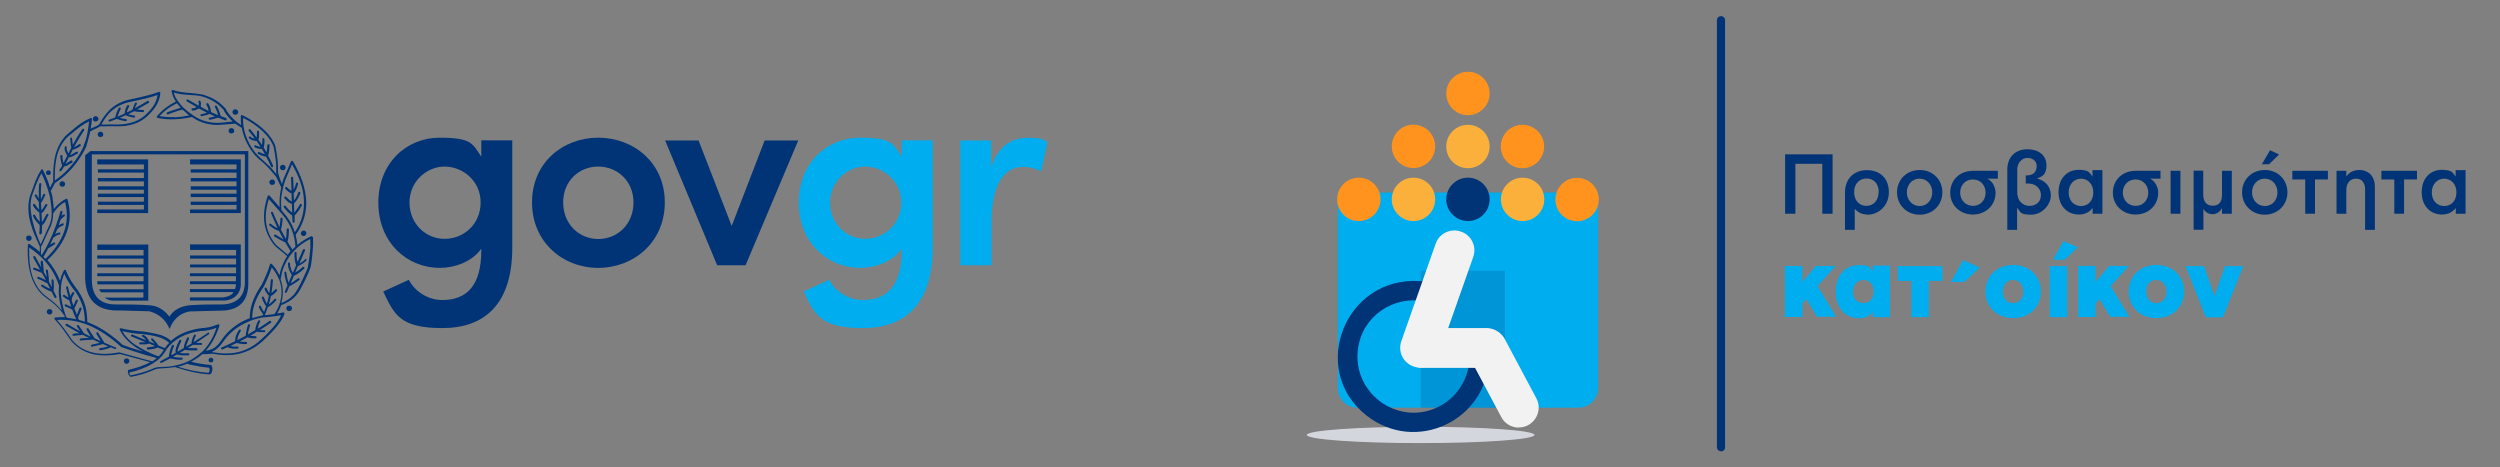 <?xml version="1.0" encoding="UTF-8"?>
<svg id="Layer_1" xmlns="http://www.w3.org/2000/svg" version="1.1" viewBox="0 0 1532.4 286.5">
  <rect x="0" y="0" width="1532.4" height="286.5" fill="#808080" stroke="none"/>
  <!-- Generator: Adobe Illustrator 29.6.0, SVG Export Plug-In . SVG Version: 2.1.1 Build 207)  -->
  <defs>
    <style>
      .st0 {
        isolation: isolate;
        opacity: .2;
      }

      .st1 {
        fill: #ff931e;
      }

      .st2, .st3 {
        fill: #003476;
      }

      .st4 {
        fill: #00aeef;
      }

      .st5 {
        fill: #d4d6dd;
      }

      .st6 {
        fill: #f2f2f2;
      }

      .st3 {
        fill-rule: evenodd;
      }

      .st7 {
        fill: #fbb03b;
      }
    </style>
  </defs>
  <g>
    <path class="st4" d="M820,118h159.6v119.8c0,6.7-5.4,12.1-12.1,12.1h-135.4c-6.7,0-12.1-5.4-12.1-12.1v-119.8h0Z"/>
    <path class="st2" d="M1054.9,276.6c-1.4,0-2.5-1.1-2.5-2.5V12.4c0-1.4,1.1-2.5,2.5-2.5s2.5,1.1,2.5,2.5v261.8c0,1.4-1.1,2.5-2.5,2.5Z"/>
    <g>
      <g>
        <path class="st2" d="M1094.2,94.6h29.1v36.4h-6.3v-30.6h-16.5v30.6h-6.3v-36.4Z"/>
        <path class="st2" d="M1144.7,131.5c-3.4,0-6-1.4-7.7-3.4h-.1v12.8h-6v-23c0-8.1,5.3-13.6,13.4-13.6s13.5,5,13.5,13.5-6.5,13.8-13.1,13.8h0ZM1151.6,117.9c0-5.1-2.9-8.5-7.4-8.5s-7.7,3.3-7.7,8.4,3.2,8.4,7.5,8.4,7.5-3.3,7.5-8.4h0Z"/>
        <path class="st2" d="M1162.8,117.9c0-7.8,5.9-13.7,13.9-13.7s13.9,5.9,13.9,13.7-6,13.7-13.9,13.7-13.9-5.9-13.9-13.7ZM1184.4,117.9c0-4.6-3.2-8.4-7.8-8.4s-7.8,3.8-7.8,8.4,3.3,8.4,7.9,8.4,7.7-3.8,7.7-8.4h0Z"/>
        <path class="st2" d="M1224.6,104.7v4.8h-6.5c3,1.3,5.1,5,5.1,8.7,0,7.7-6.1,13.3-13.9,13.3s-13.9-5.6-13.9-13.4,5.9-13.4,13.9-13.4h15.3ZM1217.1,118.1c0-4.6-3.2-8.1-7.8-8.1s-7.8,3.5-7.8,8.1,3.4,8.1,7.9,8.1,7.7-3.5,7.7-8.1h0Z"/>
        <path class="st2" d="M1236.6,127.6h-.2v13.3h-6v-37c0-7.5,4.8-12.4,12.3-12.4s11.7,4.2,11.7,9.8-2.4,6.9-5.8,8.1c5.3,1.4,8.5,5.1,8.5,10.5s-5.3,11.7-12,11.7-6.5-1.4-8.4-3.9h0ZM1243.2,107.4c3.1,0,5.2-2.2,5.2-5.6s-2.8-5-5.8-5-6.1,2.8-6.1,7v14.4c0,.6,0,1.2.2,1.6.7,4.8,4.7,6.4,7.2,6.4,3.8,0,7.1-2.2,7.1-6.6s-3.6-7.1-7.6-7.1h-1.7v-5h1.6,0Z"/>
        <path class="st2" d="M1288.8,131h-6.1v-3.4h-.1c-1.8,2.3-4.5,3.9-8.4,3.9-6.5,0-12.4-4.7-12.4-13.7s5.8-13.7,12.2-13.7,6.7,1.6,8.5,4h.1v-3.8h6.1v26.7h0ZM1268,117.9c0,5.3,3.4,8.4,7.6,8.4s7.5-3.1,7.5-8.4-3.6-8.4-7.5-8.4-7.6,3.1-7.6,8.4Z"/>
        <path class="st2" d="M1324.3,104.7v4.8h-6.5c3,1.3,5.1,5,5.1,8.7,0,7.7-6.1,13.3-13.9,13.3s-13.9-5.6-13.9-13.4,5.9-13.4,13.9-13.4h15.3ZM1316.8,118.1c0-4.6-3.2-8.1-7.8-8.1s-7.8,3.5-7.8,8.1,3.4,8.1,7.9,8.1,7.7-3.5,7.7-8.1h0Z"/>
        <path class="st2" d="M1330.5,104.7h6v26.3h-6v-26.3Z"/>
        <path class="st2" d="M1350.5,104.7v14.7c0,3.8,1.8,6.7,5.8,6.7s5.7-2.5,5.7-6.7v-14.7h6v26.3h-6v-3.3h-.1c-1,2-3.2,3.6-5.8,3.6s-4.5-1.5-5.4-3.2h-.1v12.7h-6v-36.2h6Z"/>
        <path class="st2" d="M1374.3,117.9c0-7.8,5.9-13.7,13.9-13.7s13.9,5.9,13.9,13.7-6,13.7-13.9,13.7-13.9-5.9-13.9-13.7ZM1396,117.9c0-4.6-3.2-8.4-7.8-8.4s-7.8,3.8-7.8,8.4,3.3,8.4,7.9,8.4,7.7-3.8,7.7-8.4h0ZM1391.4,92.1l5.6,2.6-6.2,6h-4.4l5-8.5h0Z"/>
        <path class="st2" d="M1413,110h-7.9v-5.3h21.8v5.3h-7.9v21h-6v-21h0Z"/>
        <path class="st2" d="M1455.7,140.9h-6v-24.9c0-4.1-2.1-6.5-5.6-6.5s-5.9,2.7-5.9,6.9v14.6h-6v-26.3h6v3.3h.1c1.8-2.4,4.4-3.8,7.9-3.8,5.7,0,9.5,3.9,9.5,10.4v26.3h0Z"/>
        <path class="st2" d="M1467.6,110h-7.9v-5.3h21.8v5.3h-7.9v21h-6v-21h0Z"/>
        <path class="st2" d="M1511.4,131h-6.1v-3.4h-.1c-1.8,2.3-4.5,3.9-8.4,3.9-6.5,0-12.4-4.7-12.4-13.7s5.8-13.7,12.2-13.7,6.7,1.6,8.5,4h.1v-3.8h6.1v26.7h0ZM1490.6,117.9c0,5.3,3.4,8.4,7.6,8.4s7.5-3.1,7.5-8.4-3.6-8.4-7.5-8.4-7.6,3.1-7.6,8.4Z"/>
      </g>
      <g>
        <path class="st4" d="M1107.2,183.4l-2.4,2.7v8.2h-10.7v-31.3h10.7v9.8l8.3-9.8h12.1l-11.1,12.4,11.4,18.8h-11.7l-6.7-11h0Z"/>
        <path class="st4" d="M1158.6,194.4h-10.5v-3.1h-.1c-1.8,2.3-4.5,3.8-8.5,3.8-7.4,0-14.3-5.3-14.3-16.3s6.8-16.3,14.1-16.3,6.8,1.4,8.6,3.8h.1v-3.5h10.5v31.7h0ZM1135.8,178.7c0,4.5,2.8,7.1,6.4,7.1s6.3-2.7,6.3-7.1-2.9-7.1-6.2-7.1-6.5,2.7-6.5,7.1h0Z"/>
        <path class="st4" d="M1171.6,172.2h-8.4v-9.1h27.4v9.1h-8.3v22.2h-10.7v-22.2h0Z"/>
        <path class="st4" d="M1217,178.7c0-9.5,7.1-16.3,17-16.3s17,6.8,17,16.3-7.1,16.3-17,16.3-17-6.8-17-16.3ZM1240.2,178.7c0-3.8-2.4-7.1-6.3-7.1s-6.2,3.2-6.2,7.1,2.4,7.1,6.3,7.1,6.2-3.1,6.2-7.1h0Z"/>
        <path class="st4" d="M1256.4,163.1h10.7v31.3h-10.7v-31.3ZM1264.8,147.8l8.9,3.8-8.1,7.6h-7.2l6.5-11.5h0Z"/>
        <path class="st4" d="M1286.9,183.4l-2.4,2.7v8.2h-10.7v-31.3h10.7v9.8l8.3-9.8h12.1l-11.1,12.4,11.4,18.8h-11.7l-6.7-11h0Z"/>
        <path class="st4" d="M1304.8,178.7c0-9.5,7.1-16.3,17-16.3s17,6.8,17,16.3-7.1,16.3-17,16.3-17-6.8-17-16.3ZM1328,178.7c0-3.8-2.4-7.1-6.3-7.1s-6.2,3.2-6.2,7.1,2.4,7.1,6.3,7.1,6.2-3.1,6.2-7.1h0Z"/>
        <path class="st4" d="M1357.3,181.5h.1l6.5-18.4h11.2l-12.5,31.4h-10.5l-12.5-31.4h11.4l6.4,18.4h0Z"/>
        <polygon class="st4" points="1203.3 159.5 1213.6 164 1204.1 172.8 1195.8 172.8 1203.3 159.5"/>
      </g>
    </g>
    <ellipse class="st5" cx="870.8" cy="266.6" rx="69.8" ry="5"/>
    <g>
      <circle class="st1" cx="832.9" cy="122.2" r="13.3"/>
      <circle class="st7" cx="866.4" cy="122.2" r="13.3"/>
      <circle class="st1" cx="866.4" cy="89.7" r="13.3"/>
      <circle class="st2" cx="899.8" cy="122.2" r="13.3"/>
      <circle class="st1" cx="899.8" cy="57.3" r="13.3"/>
      <circle class="st7" cx="933.3" cy="122.2" r="13.3"/>
      <circle class="st1" cx="933.2" cy="89.8" r="13.3"/>
      <circle class="st1" cx="966.7" cy="122.3" r="13.3"/>
      <circle class="st7" cx="899.8" cy="89.8" r="13.3"/>
    </g>
    <g class="st0">
      <rect class="st2" x="870.8" y="165.9" width="51.7" height="84"/>
    </g>
    <g>
      <path class="st2" d="M912.7,219.3c-.9,38.3-44.8,59.3-75.2,35.3-35.5-28-13.1-85.3,32.8-82.3,1.4,0,9.6,1.3,9.9,2.3l-3.2,11.1c-18.9-6-39.3,5.2-43.9,24.4-7.2,29.7,24.5,53.5,50.9,38,10.1-5.9,16.4-17,16.9-28.7h11.7Z"/>
      <path class="st6" d="M870.5,225.3c-1.3,0-2.7-.2-4.1-.7-6.4-2.2-9.7-9.2-7.4-15.6l21-59.6c2.2-6.4,9.2-9.7,15.6-7.4,6.4,2.2,9.7,9.2,7.4,15.6l-21,59.6c-1.8,5-6.5,8.1-11.5,8.1Z"/>
      <path class="st6" d="M911.1,225.5h-39.4c-6.7,0-12.2-5.5-12.2-12.2s5.5-12.2,12.2-12.2h39.4c6.7,0,12.2,5.5,12.2,12.2s-5.5,12.2-12.2,12.2Z"/>
      <path class="st6" d="M931,262.1c-4.4,0-8.6-2.3-10.8-6.5l-19.3-36.2c-3.2-5.9-.9-13.3,5-16.5,5.9-3.2,13.3-.9,16.5,5l19.3,36.2c3.2,5.9.9,13.3-5,16.5-1.8,1-3.8,1.4-5.7,1.4Z"/>
    </g>
  </g>
  <g>
    <g id="svg_1">
      <g id="svg_2">
        <g id="svg_3">
          <path id="svg_4" class="st3" d="M58.6,74.4c.5,0,.9-.1,1.3-.4.2-.2.3-.5.4-.7,0-.1,0-.3,0-.4,0-.5-.1-.9-.5-1.2-.3-.3-.7-.5-1.2-.5s-.9.2-1.2.5c-.3.3-.5.7-.5,1.2s.2.9.5,1.2c.3.3.7.4,1.2.4"/>
          <path id="svg_5" class="st3" d="M29.7,107.3c.4,0,.8-.1,1.1-.4.2-.3.4-.7.4-1s-.2-.8-.4-1.1c-.3-.2-.7-.4-1.1-.4s-.8.2-1.1.4c-.3.3-.4.7-.4,1.1s.1.7.4,1c.3.3.7.4,1.1.4"/>
          <path id="svg_6" class="st3" d="M61.6,83.9c.2,0,.3,0,.5,0,.3,0,.6-.2.8-.4.2-.2.3-.5.4-.7,0-.1,0-.3,0-.4,0-.4-.1-.9-.5-1.2-.3-.3-.7-.5-1.2-.5s-.9.2-1.2.5-.5.7-.5,1.2.2.9.5,1.2c.2.2.4.3.7.4s.3,0,.5,0"/>
          <path id="svg_7" class="st3" d="M37,111.6c-.4.3-.5.7-.5,1.2s.1.9.5,1.2c.2.2.4.3.7.4.1,0,.3,0,.5,0s.3,0,.5,0c.3,0,.5-.2.7-.4.4-.3.5-.7.5-1.2s-.1-.9-.5-1.2c-.3-.3-.7-.5-1.2-.5s-.9.2-1.2.5"/>
          <path id="svg_8" class="st3" d="M17.7,147.7c.4,0,.9-.2,1.2-.5h0c.3-.3.5-.7.5-1.2h0c0-.4-.1-.9-.5-1.2-.2-.2-.4-.3-.7-.4-.1,0-.3,0-.5,0s-.3,0-.5,0c-.3,0-.5.2-.7.4-.4.3-.5.7-.5,1.2s.1.9.5,1.2c.3.3.7.5,1.2.5"/>
          <path id="svg_9" class="st3" d="M30.9,189.5c-.1,0-.3,0-.5,0s-.3,0-.5,0c-.3,0-.5.2-.7.4-.4.3-.5.7-.5,1.2s.1.9.5,1.2c.3.3.7.5,1.2.5s.9-.2,1.2-.5c.4-.3.5-.7.5-1.2s-.1-.9-.5-1.2c-.2-.2-.4-.3-.7-.4"/>
          <path id="svg_10" class="st3" d="M143.1,81.4c.3-.3.5-.7.5-1.2s-.2-.9-.5-1.2-.7-.5-1.3-.5-.9.2-1.2.5c-.3.3-.5.7-.5,1.2s.2.9.5,1.2c.3.3.7.4,1.2.4.5,0,1-.2,1.3-.4"/>
          <path id="svg_11" class="st3" d="M144.2,70.3c.5,0,1-.1,1.3-.4.3-.3.5-.7.5-1.2s-.2-.9-.5-1.2-.7-.5-1.3-.5-.9.2-1.2.5c-.3.3-.5.7-.5,1.2s.2.9.5,1.2c.3.3.7.4,1.2.4"/>
          <path id="svg_12" class="st3" d="M172.8,104.3c.1,0,.3,0,.5,0s.3,0,.5,0c.3,0,.6-.2.8-.4.3-.3.5-.7.5-1.2s-.2-.9-.5-1.2c-.3-.3-.7-.5-1.3-.5s-.9.2-1.2.5c-.3.3-.5.7-.5,1.2s.2.9.5,1.2c.2.2.4.3.7.4"/>
          <path id="svg_13" class="st3" d="M166.8,113.3c.2,0,.3,0,.5,0,.3,0,.6-.2.8-.4.3-.3.5-.7.5-1.2s-.2-.9-.5-1.2-.7-.5-1.3-.5-.9.2-1.2.5c-.3.3-.5.7-.5,1.2s.2.9.5,1.2c.2.2.4.3.7.4.1,0,.3,0,.5,0"/>
          <path id="svg_14" class="st3" d="M186.1,141.3h0c-.4,0-.9.2-1.2.5-.3.3-.5.7-.5,1.2s.2.9.5,1.2c.3.3.7.5,1.2.5h0c.4,0,.9-.2,1.2-.5.3-.3.5-.7.5-1.2s-.2-.9-.5-1.2c-.3-.3-.7-.5-1.2-.5"/>
          <path id="svg_15" class="st3" d="M177.6,187.4c0,0-.2,0-.3,0,0,0-.5,0-.6,0-.3,0-.5.2-.7.4-.3.3-.5.7-.5,1.2s.2.9.5,1.2c.3.3.7.5,1.2.5s1-.2,1.3-.5.5-.7.5-1.2-.2-.9-.5-1.2c-.2-.2-.5-.3-.8-.4"/>
          <path id="svg_16" class="st3" d="M129.3,219.3c-.4,0-.8.1-1.1.4-.2.3-.4.7-.4,1s.2.8.4,1.1c.2.1.4.2.7.3.1,0,.3,0,.4,0s.3,0,.5,0c.1,0,.2-.1.3-.2,0,0,0,0,0,0,0,0,.2,0,.3-.2.3-.2.4-.6.4-1s-.1-.7-.4-1c-.3-.3-.7-.4-1.1-.4"/>
          <path id="svg_17" class="st3" d="M79.3,221.3c0-.4-.2-.9-.5-1.2-.3-.3-.7-.4-1.2-.4s-.9.1-1.2.4c-.3.3-.5.7-.5,1.2s.2.9.5,1.2c.3.3.7.5,1.2.5s.9-.2,1.2-.5c.3-.3.5-.7.5-1.2"/>
          <path id="svg_18" class="st3" d="M67.6,74.4c1.3-.5,2.6-1,4-1.5.9.3,1.7.6,2.5.8,1,.2,1.9.4,2.9.6.4,0,.7-.2.7-.6,0-.4-.1-.7-.5-.7-1-.1-1.9-.3-2.8-.5-.3-.1-.6-.2-1-.3,1.2-.5,2.4-1,3.7-1.6,1.3.7,2.7,1,4.1,1.3.3,0,.6.2.9.2.3,0,.7-.1.7-.5s-.1-.7-.5-.8c-.3,0-.6,0-.9-.1-1-.2-1.9-.4-2.8-.7.3-.1.5-.2.8-.4.9-.5,1.9-.9,2.8-1.4,1.7.4,5.4.5,5.4.5.4,0,.7-.2.7-.6s-.3-.7-.6-.7-2.5-.1-3.7-.3c2.4-1.3,4.7-2.6,7.1-4,.3-.2.4-.6.2-1-.1-.3-.6-.4-.9-.2-2.6,1.6-5.1,3-7.7,4.4.1-.5.3-1,.6-1.5.1-.1.2-.4.3-.5s.1-.4.3-.5c.1-.3,0-.7-.2-.9-.4-.2-.7,0-.9.2,0,0-1.4,3.2-1.6,4.1-.8.4-1.7.9-2.5,1.3-.3.1-.6.3-.9.4,0-.4.1-.9.3-1.2.2-.8.5-1.6,1-2.2.2-.3.1-.7-.1-1-.3-.2-.7-.1-1,.1-.6.9-1,1.8-1.2,2.7-.2.8-.3,1.5-.4,2.3-1.4.7-2.9,1.3-4.3,1.9.1-.6.3-1.2.6-1.8.3-.9.7-1.9,1.3-2.9.1-.3,0-.7-.3-.9-.3-.1-.7,0-.9.3-.6,1-1,2.1-1.4,3-.3,1-.6,1.9-.8,2.8-1.2.5-2.4.9-3.6,1.3-.4,0-.5.4-.4.8,0,.4.4.5.8.4"/>
          <path id="svg_19" class="st3" d="M25.6,143.4c.1-1.6.2-3.5.2-5.3,1.2-.9,2-2.3,2.7-3.9,0,0,.7-1.5,1.1-2.1.2-.3.1-.7-.1-1-.3-.1-.7,0-.9.2-.5.7-.9,1.5-1.3,2.2-.5,1-1,1.9-1.6,2.7,0-1.8-.1-3.6-.3-5.5,1.1-.6,1.8-1.7,2.4-2.8.4-.6.7-1.3,1.1-1.8.2-.2.2-.7,0-.9-.3-.2-.7-.2-.9,0-.5.6-.9,1.3-1.3,1.9-.4.7-.8,1.4-1.3,1.9-.1-1.6-.2-3.2-.3-4.7,1.1-.9,2.1-3.9,2.5-4.5.2-.3.1-.7,0-.9-.3-.2-.7-.1-1,.1-.5.7-1.3,3-1.5,3.4-.1-3.3-.1-6.6.2-9.5,0-.4-.2-.7-.6-.7-.4,0-.7.2-.7.6-.3,2.8-.3,5.8-.2,8.9-.2-.3-1.1-1.9-1.3-2.2-.1-.3-.5-.4-.9-.3-.3.2-.4.6-.3.9.1.2,1.9,3,2.5,3.7,0,1.6.1,3.2.2,4.7-1-.9-2.5-3.2-2.5-3.2-.1-.3-.5-.4-.9-.3-.3,0-.5.5-.4.8.7,1.8,2.5,3.4,3.9,4.5.1,2,.2,3.9.3,5.7-.5-.5-1-1.1-1.5-1.7-.7-1-1.3-2.4-1.6-2.7-.3-.2-1,.1-1,.2-.3.5.4,1.9,1.5,3.3.8,1.1,1.9,2.3,2.5,2.8,0,1.8,0,3.6-.2,5.1,0,.4.2.7.6.7.3,0,.6-.2.7-.6"/>
          <path id="svg_20" class="st3" d="M44.2,99.6c.3-.2.4-.6.2-.9-.1-.4-.6-.4-.9-.3-.7.4-1.3.7-1.8,1.1-.6.4-1,.7-1.6.9.7-1.2,1.4-2.5,2.1-4,1.3,0,2.5-.6,3.6-1.3.6-.4,1.1-.7,1.6-.9.4-.1.5-.5.4-.8-.1-.4-.5-.5-.8-.4-.7.2-1.3.6-1.9,1-.7.4-1.5.9-2.2,1.1h0c.6-1.1,1.1-2.2,1.7-3.4,1.7-.1,4.3-1.9,4.7-2.2.3-.1.4-.6.1-.9-.1-.3-.6-.4-.9-.2-.4.3-2.4,1.6-3.2,1.9,1.8-3.5,6.2-10.4,6.3-10.4.1-.3,0-.7-.2-.9-.3-.2-.7,0-.9.1-2.2,3.1-4.1,6.4-5.9,9.7-.1-.7-.4-3.5-.4-3.7,0-.4-.1-.7-.5-.8-.4,0-.7.2-.7.6,0,.2.4,4.6.7,5.7-.6,1.2-1.2,2.3-1.8,3.5,0-.1-.1-.3-.2-.4-.5-1.1-1.1-2.2-.8-3.3,0-.4-.1-.7-.5-.8-.3,0-.7.1-.7.5-.4,1.5.2,2.8.9,4.1.2.5.4.9.6,1.3-.8,1.6-1.6,3-2.3,4.4-.2-.8-.4-1.9-.6-2.8,0-.3,0-.6,0-.8s0-.4,0-.6h0c0-.4-.3-.7-.7-.7s-.7.3-.6.7h0v.8c0,.3,0,.6.1.8.2,1.4.6,3.3,1,4.2-.5.9-1.1,1.8-1.6,2.5-.2.2-.1.7.1.9.3.2.7.1.9-.1.6-.8,1.2-1.7,1.8-2.8,1.4-.1,2.2-.7,3.2-1.3.5-.3,1-.6,1.8-1"/>
          <path id="svg_21" class="st3" d="M138.8,72.4c-1.1-.4-2.3-.8-3.4-1.2,0,0-.1-.1-.2-.2-.2-1-.5-1.9-.9-2.9-.4-1-.8-2.1-1.4-3.1-.1-.3-.6-.4-.9-.2-.3.1-.4.6-.2.9.5,1,1,1.9,1.3,2.9.2.7.4,1.3.6,2-1.4-.6-2.9-1.2-4.3-1.9-.1-.8-.2-1.7-.5-2.5-.2-.9-.6-1.8-1.2-2.7-.2-.3-.7-.4-1-.1s-.3.7-.1,1c.5.7.8,1.4,1,2.2.1.5.2,1,.3,1.4-.3-.1-.6-.3-1-.5-1.3-.6-2.6-1.3-3.8-2,0-.4,0-.7,0-1.1.1-.7.3-1.4-.3-2.4-.1-.3-.5-.4-.9-.2-.3.2-.4.6-.2.9.4.6.2,1,.1,1.5,0,.2,0,.4,0,.6-2.2-1.2-4.4-2.5-6.6-3.8-.3-.1-.7,0-.9.2-.2.3,0,.7.2.9,2,1.2,4,2.4,6,3.5,0,0-.2,0-.2.1-.7.4-1.3.7-2.2.7s-.7.4-.7.7.3.7.7.7c1.3,0,2-.4,2.8-.8.3-.1.7-.3,1.1-.5,1.5.8,2.9,1.6,4.3,2.3.2.1.4.2.6.3-.8.3-1.7.5-2.6.7-.3,0-.6.1-1,.2-.3,0-.5.4-.4.7,0,.4.4.6.7.5l.9-.2c1.3-.3,2.6-.5,3.9-1.2,1.2.5,2.3,1.1,3.4,1.6-.2,0-.3.1-.5.1-1,.3-1.8.4-2.8.6-.4,0-.6.4-.6.7,0,.4.4.6.7.6,1-.1,2-.4,3-.7.7-.1,1.4-.4,2.1-.6,1.5.6,2.9,1.2,4.4,1.7.4.1.7,0,.8-.4.2-.4,0-.8-.3-.9"/>
          <path id="svg_22" class="st3" d="M164.5,95.1c0-.2,0-.4.1-.6,0-.3.1-.5.2-.8.2-1.4.4-2.9.4-4.5s-.3-.7-.7-.7-.7.3-.7.7c0,1.5-.1,2.9-.4,4.2-.6-1-1.2-2-1.8-3,0,0,.2-.8.3-1,.2-1.3.3-2.7.2-4.1,0-.3-.3-.6-.7-.6s-.7.4-.6.7c0,1.2,0,2.4-.2,3.5-.7-1.1-1.4-2.1-2.2-3.2.2-.7.4-1.4.4-2.2,0-.9.1-1.9,0-2.7,0-.4-.3-.7-.7-.7s-.6.3-.6.7c0,.9,0,1.8-.1,2.6,0,.3,0,.6-.1.9-.4-.6-.9-1.2-1.4-1.9-.7-1-1.6-2-2.4-3-.2-.3-.7-.3-1,0-.2.2-.3.6,0,.9.8,1,1.6,2,2.4,3,.4.6.9,1.1,1.3,1.7-.9-.2-1.8-.4-2.6-1.2-.3-.2-.7-.2-1,0-.2.2-.2.7,0,.9,1.3,1.2,2.7,1.4,4.1,1.7.2,0,.4,0,.6,0,.8,1.2,1.6,2.4,2.4,3.6-.3,0-.7-.1-1-.2-.7-.1-1.3-.4-2-.7-.3-.2-.7,0-.8.3-.2.3,0,.7.3.9.7.3,1.4.6,2.1.8.7.1,1.4.2,2.2.2.7,1.1,1.3,2.1,1.9,3.2-.4,0-.8-.2-1.1-.3-.8-.2-1.6-.6-2.4-1-.4-.1-.7,0-.9.3-.2.3,0,.7.2.9.9.4,1.7.8,2.6,1.1.8.3,1.5.4,2.3.5,1.1,2.1,2.2,4.1,3.1,6.2.1.3.5.4.8.3.4-.1.5-.5.4-.9-.9-2.1-1.9-4.2-3.1-6.3"/>
          <path id="svg_23" class="st3" d="M175.1,126.3c-.2-.3-.7-.3-1-.1-.3.2-.3.7,0,1,.7,1,1.6,2,2.4,2.8s1.7,1.5,2.6,2.1l.2,3.8c0,.4.3.7.7.6.4,0,.7-.3.6-.7v-3.7c0-.2.2-.3.4-.5.2-.2.4-.4.7-.7,1.1-1.3,2.3-3,3.3-5,.1-.4,0-.7-.3-.9-.3-.2-.7,0-.8.2-1,2-3.5,5.1-3.5,5.2l-.2-5.7c.8-.7,1.5-1.6,2.1-2.6.7-1.1,1.3-2.4,1.8-3.6.1-.4,0-.7-.4-.9-.4-.1-.7,0-.9.4-.4,1.3-1,2.5-1.6,3.5-.3.5-.7,1-1,1.4l-.2-4.5c1.4-1.3,2.1-3.4,2.7-5.6h0c0-.4,0-.8-.4-.9-.4,0-.7.1-.8.4h0c-.4,1.5-.9,2.9-1.5,4l-.3-7.3c0-.4-.4-.7-.7-.7s-.6.3-.6.7l.3,8.1s-1.9-1.3-2.8-2.3c-.2-.3-.7-.3-1,0-.2.3-.2.7,0,1,1,1,2,1.9,3,2.4.2.1.8.4.8.4l.2,4.9c-.1,0-.3-.1-.4-.2-1-.5-2.1-1.5-3.1-2.7-.2-.2-.7-.3-.9,0-.3.2-.4.7-.1,1,1.2,1.3,2.3,2.4,3.5,3,.2,0,.4.2.7.3,0,0,.2,0,.3,0l.2,5.5c-.5-.4-1.1-.9-1.6-1.4-.8-.7-1.6-1.7-2.3-2.6"/>
          <path id="svg_24" class="st3" d="M187,159.1c-1,1-3.5,2.5-3.5,2.5,1.1-2.6,2.3-5.3,3.5-8.1,0-.3,0-.7-.4-.8-.4-.1-.7,0-.9.3-1,2.4-2.1,5-3.3,7.7-.3-1.1-.5-2.2-.6-3.4,0-.3,0-2.2,0-2.2,0-.4-.3-.7-.7-.7s-.6.3-.6.7,0,1.9,0,2.3c.1,1.8.4,3.5,1,5.2-.7,1.6-1.3,3.1-2,4.7-.7-1.2-1.2-2.5-1.5-3.8,0-.3-.1-.7-.2-1,0-.3,0-.7,0-1s-.4-.7-.7-.7-.6.4-.6.7h0c0,.4,0,.8.1,1.2,0,.3,0,.7.1,1,.4,1.7,1.2,3.3,2.2,4.9-.3.8-1.7,3.9-2,4.7-.3-.8-.5-1.5-.7-2.3-.3-1.3-.5-2.6-.7-3.9,0-.4-.4-.6-.7-.6-.3,0-.6.4-.5.7.1,1.3.4,2.7.7,4,.3,1.3.7,2.5,1.2,3.7-.5,1.2-1,2.4-1.6,3.7-.1.4,0,.7.4.9.3.1.7,0,.8-.4.5-1.2,1-2.4,1.6-3.6.9-.5,1.8-1,2.8-1.6,1-.7,2.1-1.3,3.2-2.2.3-.1.4-.6.1-.9-.2-.3-.6-.4-.9-.1-1.1.8-2.2,1.6-3.1,2.2-.4.3-.9.5-1.3.7.3-.7,1.6-3.7,2-4.6,1-.4,2-.9,2.9-1.6,1.1-.7,2.2-1.6,3.3-2.7.3-.2.3-.7,0-1-.2-.2-.7-.2-.9,0-1.1,1-2.2,1.9-3.1,2.5-.5.3-1,.6-1.5.9.6-1.3,1.1-2.6,1.7-4,.2,0,1.1-.5,1.4-.6,1.3-.7,2.6-1.6,3.7-2.7.3-.2.3-.7,0-.9-.2-.3-.7-.3-.9,0"/>
          <path id="svg_25" class="st3" d="M191.6,145.4c0-.4-.5-.7-.9-.6-3.2,1.5-6,3.3-8.4,5.3-.2-2-.6-4.1-1.1-6.1,4.7-6.5,6.8-13.5,6.5-21-.4-7.6-3.1-15.6-8.1-24.1-.3-.4-1-.4-1.2,0l-4.6,10.7c-.4,1.1-.7,2.2-1,3.2-.9-2.3-2.4-6.3-2.4-7.2s0-.9,0-1.3c0-3.6,0-6.4-1.6-14.7h0c-2.3-6.8-9-12.4-14.7-15.9-1-.7-2.1-1.3-3-1.8-1-.5-1.9-1-2.5-1.3-.4-.2-1,0-1,.5-.1,2,0,3.8.2,5.6-.2-.2-.5-.3-.7-.5-.5-.4-1-.8-1.8-1.3t0,0c-.1,0-2.6-2.3-3.9-3.7-1.1-1.3-2.1-2.6-2.7-3.8-.1-.3-.2-.5-.3-.7h0c0,0,0,0-.1-.1h0c-1.6-1.7-3.1-3.2-5.2-4.6-2.2-1.5-4.7-2.7-8.3-3.9,0,0-4-.8-8.2-1.1-3.7-.3-7.4-.6-10.5-1.8h0c-.1,0-.2,0-.3,0-.4,0-.5.2-.6.3,0,.2-.1.1,0,.5.4,2.3,1.3,4.4,2.6,6.2-2.5,1.3-4.7,2.7-6.5,4.1-2.1,1.6-3.7,3.3-5.1,5-.3.4,0,1,.4,1,3.6.7,7,1,10.6.8,3.4-.1,6.7-.6,10.4-1.4.1,0,1.9,1.2,2.7,1.7,4,2.1,8.4,3.2,13.1,3.2h0s4.2-.2,5.8-.4c1.6-.1,4.9-.4,5-.4,0,0,3.3,2.2,4,2.6,1.4,7.6,5.3,13.4,7.9,16.5.7.8,1.3,1.4,1.7,1.8.4.4.7.7.9.8,1.7,1.3,3.4,2.9,5.2,4.7,1.8,1.8,3.4,4,5.3,6.1h0c.5,1,1,2.1,1.6,3.3.6,1.2,1.1,2.3,1.6,3.3-.4,1.6-.6,3.2-.8,4.7-.3,2.5-.3,5-.2,7.4-.6-.7-1.3-1.4-1.9-2.2-1.4-1.6-2.9-3.2-4.2-4.8-.4-.4-1-.3-1.2.1-2.3,6.7-2.7,12.4-1.9,17.5.9,5,3.2,9.4,6.3,13.1,0,0,2.4,2.1,3.7,3.1,1.3,1,2.6,2.1,3.8,3.2-1,1.5-1.8,3-2.5,4.7-.6,1.3-1.1,2.8-1.6,4.3-.2.9-.4,1.8-.6,2.7-.4-.8-.9-1.7-1.4-2.5-.9-1.6-2-3-3.3-4.4-.3-.4-1-.2-1.1.2-1,3.3-2.2,6.4-3.6,9.4-.2.6-.5,1.1-.8,1.7-.2.5-.8,1.6-.8,1.6-2.7,3.8-4.4,7.4-5.6,10.7-1.2,3.4-1.6,6.7-1.6,9.7-.4.1-.8.3-1.2.4-6.5,2.7-11.7,6.8-15.7,12.3-1.4,2.2-2.9,4-4.7,5.3-1.6,1-3.3,1.6-5.4,1.9,3.9-4.3,6.6-9.6,8.4-15.4.1-.5-.4-1-.9-.8-1.7.7-3.4,1.3-5.2,1.7-1.8.4-3.6.6-5.6.7h0v.4c.1,0,.1.2.1.2v-.6c-4.5.7-8.7,1.9-12.4,3.8-2.1,1.1-4,2.4-5.7,4-1.4-1.5-3.4-2.6-6.1-3.6-2.9-1-10.8-2.2-10.8-2.2-2.3-.1-4.6-.4-6.9-.7-2.3-.3-4.6-.7-6.9-1.3-.5,0-1,.4-.7,1,2.2,4.4,5.6,7.7,9.6,10.5,1.5,1,3.1,2,4.8,2.8-.4-.1-.9-.3-1.4-.4-3.8-1.1-7.5-2.3-11.2-3.7-6.6-6-13.3-10.6-20.2-13.4-.5-.2-1-.4-1.5-.6,0-3-.3-6-1-9.2-.9-3.3-2.4-6.7-4.7-10.1,0,0-2.7-3.6-4-5.6-1.3-2.1-2.5-4.3-3.4-6.8-.2-.4-1-.5-1.2,0-1.1,2-1.9,4.1-2.4,6.4-1.7-4.5-4.3-8.8-7.7-12.7,5.8-5.4,9.8-11.2,11.9-17.3,2.2-6.2,2.3-12.8.4-19.8,0-.4-.6-.6-.9-.4-1.6.7-3.1,1.8-4.5,3-1,.9-2.1,2-3,3.3-.1-1.6-.3-3.1-.5-4.7-.1-1-.4-3-.4-3-.3-1.3-.6-2.5-1-3.6.7-.9,1-1.6,1.3-2.2.3-.7,1.3-2.5,1.4-2.6,5.8-3.7,11.2-9.2,15.1-15.2.7-1.2,1.5-2.4,2.2-3.6.7-1.3,1.3-2.4,1.8-3.6,0,0,1.9-6.4,2.4-9.1,1-.6,2-1.1,3-1.5,1-.5,2.1-1,3.2-1.7,1.6.1,3.1,0,4.6,0,1.6,0,3-.1,4.7,0,3.5.1,6.8-.1,9.9-1,3.1-.8,6-2.2,8.7-4.4,2.6-2.3,4.7-4.6,6.2-7,1.5-2.5,2.5-5,2.7-8,0-.4-.4-.8-.9-.7-4.1,1.6-8.4,2.6-12.8,3.6-1.5.3-3,.7-4.6,1h0c-5.3,1-9.1,3.2-12.2,5.9-3,2.8-5.2,6.1-7.1,9.6-1,.6-2,1.1-3,1.5-.7.3-1.4.7-2.1,1,.1-.7.2-1.4.3-2.1.1-1.2.4-2.5.5-3.7.1-.5-.4-.9-.9-.7-5,2.1-7.8,4.5-11.1,7.3-1,.8-3.4,2.8-3.4,2.8h0c-8.2,7.9-8.4,19.2-8.4,27.3v1.8c-.8.9-1.1,1.7-1.4,2.4-.1.4-.3.7-.5,1.1-.4-1.3-.8-2.5-1.2-3.7-1-2.5-1.9-4.8-3.2-7.3-.2-.4-.9-.5-1.1,0-2.7,4.3-3.9,7.9-5.3,11.9-.5,1.3-1.6,4.4-1.6,4.4-3,11.3,2.1,22.1,5.6,29.6.2.5.4.9.5,1.2v1.9c0,.3,0,.7,0,1.3-.8-.7-1.5-1.3-2.3-1.9-1.3-1-2.6-1.9-4-2.9-.4-.3-1,0-1,.5-.4,7.6.3,14.2,2.2,19.8,1.9,5.6,5.1,10,9.7,13.2,3.6,2.5,6.7,5.3,9.1,8.4.4.7.9,1.3,1.3,1.9,0,.1.2.3.2.4,0,.2.1.4.2.6-2,0-4,0-5.9.2-.5,0-.8.7-.4,1.1,1.7,1.8,3.3,3.8,5,6,1.7,2.2,5,7.1,5,7.1,3.8,4.5,8.5,7.1,13.6,8.3,5.1,1.1,10.6.9,16.5-.1l18.5,5c-3.7,2-8.1,3.5-13.3,4.7-.2,0-.4.4-.4.7,0,.5,0,1.1.2,1.6.1.6.5,1.2,1.1,1.8,0,0,.4.2.5.2,2.4-.4,4.8-1,7.2-1.7,2.5-.7,7.3-2.7,7.3-2.7,1.3-.7,3.3-.8,5.6-.9,1.2,0,2.5-.1,3.9-.3,1.1-.1,2.1-.3,3.1-.4,0,0,7.1,2.3,10.7,3,3.5.8,7,1.3,10.7,1.5.1,0,.4-.2.5-.3.6-.8.9-1.7,1-2.5,0-.9,0-1.7-.5-2.6,0-.1-.4-.3-.5-.4-2.2-.2-4.4-.4-6.6-.8-1.9-.3-3.7-.7-5.5-1.2,2.6-1.3,4.8-2.8,6.9-4.6,1.1,0,2.1,0,3-.1,1,0,2-.1,3-.2,6,1.1,11.6,1.2,16.8,0,5.2-1.3,9.9-3.8,14.2-7.7,4.1-3.8,7.2-7,9.3-9.8,2.2-2.8,3.5-5.1,4.1-7,0-.4-.3-.9-.8-.8-1.2.3-2.4.5-3.7.6,1-1.6,1.8-3.2,2.4-5,3.2-1.3,6.3-2.7,9.3-6.1,3-3.3,8.3-15.4,8.7-16.9.5-1.5,1.4-9.2,1.6-13.9,0-1,0-1.9,0-2.7,0-.7,0-1.5,0-2.3M107,71.8c-3,.1-6.1-.1-9.2-.6,1.2-1.3,2.5-2.6,4.1-3.9,1.8-1.4,4-2.7,6.5-4,.1.1,1.7,2,2.4,2.8-2.9.7-8.2,2.7-8.2,2.7-.4.1-.5.5-.4.9,0,.3.5.5.8.4,0,0,6.7-2.6,8.9-2.9,1.1,1,3.9,3.4,4,3.6-3.1.6-6.1,1-9,1.1M139,74.9c-1.7.1-3.4.3-4.9.4-4.8.1-9.3-.9-13.3-3.1-.8-.4-7.9-4.7-11.1-9.4,0-.1-.4-.4-.9-1.2s-1.6-2-2.3-4.9c3.1,1,6.4,1.3,9.7,1.5,2.7.2,5.2.2,8,1,2.8.8,5.9,2.3,7.9,3.7,2,1.3,3.5,2.8,5,4.4.5,1.5,1.8,3.2,3.1,4.7.8.9,1.7,1.8,2.4,2.5-1.3.1-2.6.2-3.8.3M164.7,101.5c-1.8-1.8-5.3-4.9-5.3-4.9,0,0-1.8-1.7-2.4-2.4-3.2-3.8-8.3-11.6-8-21.9.5.2,1,.5,1.6.8.9.4,1.9,1,3,1.7,5.4,3.4,11.9,8.8,14.1,15.2h0c1.7,8.2,1.6,11,1.6,14.5v1.3c0,.2,0,.6.2,1.1-1.5-1.9-3-3.7-4.5-5.3M68.4,68c2.9-2.6,6.6-4.6,11.6-5.6,1.6-.4,3-.7,4.6-1,4.1-.9,8.1-1.8,12-3.2-.4,2.2-1.1,4.4-2.3,6.3-1.5,2.3-3.5,4.5-6,6.7-2.4,2-5.2,3.3-8.2,4.1s-6.2,1.1-9.5,1c-1.7-.1-3.3,0-4.8,0-1.2,0-2.5.1-3.7,0,1.8-3.1,3.7-6,6.3-8.4M33.6,110.1c0-7.9.1-19.1,8.3-26.6,1.1-.9,2.1-1.7,3-2.4,3-2.6,5.6-4.7,9.7-6.7-.1.9-.2,1.7-.3,2.5-.5,3.8-1,7.5-3,12.5-.4,1.2-1,2.3-1.7,3.5-.6,1.2-1.3,2.4-2.1,3.5-3.7,5.6-8.6,10.7-13.9,14.2,0-.2,0-.4,0-.5M83.5,211.8c-3.5-2.4-6.5-5.2-8.5-8.8,1.9.4,3.7.8,5.7,1.1,2.3.4,4.5.6,6.9.7h0c4.1.5,7.7,1.1,10.5,2.1,2.5.9,4.4,2,5.6,3.3-1,1-1.9,2-2.7,3.2-1.3-.6-2.7-1.1-4-1.7-.5-.9-1.3-2-2.2-2.9-.1-.2-1.1-1.3-1.2-1.3-.3-.2-.6-.1-.9,0-.2.3-.1.6,0,.9h0s1.9,2,2.2,2.3c-1.1-.4-2.2-.9-3.3-1.3-.8-1.6-1.7-2.8-2.6-3.5-.2-.1-.4-.3-.7-.4-.2-.1-.4-.2-.7-.2-.4,0-.7.2-.7.6,0,.3.7.7.9.8.1,0,1.4,1.2,1.9,1.9-2.7-1.1-5.5-2.3-8.5-3.5-.4-.2-.7,0-.9.4-.1.3,0,.7.4.8,2.7,1.1,5.6,2.3,8.6,3.5-.2,0-.4,0-.6,0-.8,0-1.7,0-2.7,0-.4,0-.7.2-.7.6,0,.4.2.7.6.7,1,0,1.9,0,2.8,0,.9,0,1.9-.2,2.7-.5,1.2.5,2.4,1,3.6,1.5-.4.1-.9.3-1.4.4-1,.1-2,.3-3,.4-.4,0-.7.3-.6.7,0,.4.3.7.7.7,1,0,2.2-.2,3.2-.4,1-.2,1.9-.5,2.8-.9,1.2.5,2.4,1,3.7,1.5-.8,1.4-1.8,2.7-3,3.9-.6-.1-1.2-.3-1.8-.5-4.3-1.8-8.4-3.7-11.9-6.1M32.8,130.6s0,0,0,0c1.1-1.8,2.4-3.2,3.6-4.4,1.1-1,2.3-1.8,3.5-2.4,1.6,6.4,1.4,12.5-.6,18.2-2.1,5.9-5.9,11.5-11.5,16.7-.4-.4-.8-.8-1.2-1.2,1-1.6,2-3.4,3-5.3h0q.8-.5.9-.5c1-.7,2-1.3,3-1.9.3-.2.4-.6.2-.9-.2-.3-.6-.4-.9-.2-.7.4-1.4.9-2.1,1.2.7-1.3,1.3-2.7,2-4.2.7-.5,1.3-.9,1.9-1.3.7-.3,1.3-.6,1.9-.7.4,0,.6-.4.5-.7,0-.4-.4-.6-.8-.5-.7.2-1.4.4-2.1.9-.1,0-.2.1-.3.2.4-1,.9-2.1,1.3-3.1,0,0,0,0,0,0,.4-.4.8-.8,1.4-1.3.7-.4,1.3-.7,2.2-1.1.4-.1.4-.6.3-.9-.1-.4-.5-.4-.8-.3-.8.4-1.6.8-2.2,1.2.4-1,.7-2.1,1-3.2,0,0,0,0,.1-.1.4-.4.7-.9,1.1-1.2.4-.4.8-.7,1.3-1,.3-.1.4-.5.2-.9-.1-.3-.5-.4-.9-.2-.4.2-.7.5-1.1.7.2-.7.4-1.4.6-2.1,0-.4-.1-.7-.5-.8-.3-.1-.7,0-.8.4-.4,1.6-.8,3-1.3,4.4-.5,1.5-1,2.9-1.5,4.3-2.5,7-5.5,13-8.6,17.9-.2-.2-.4-.3-.5-.5,0,0,0-3.3,0-4.5,1.1-1.8,2.1-4.1,3.1-6.5.7-1.5,2.1-4.5,2.1-4.5,1.8-3.4,2.3-6.6,2.3-9.8M19.2,121.1h0c.6-1.5,1.1-3,1.6-4.3,1.3-3.7,2.5-6.9,4.6-10.6,1,2,1.8,4,2.6,6,.9,2.5,1.8,5.3,2.7,8.7h0c0,1,.2,1.9.4,2.9.7,5.5,1.3,10.5-1.6,15.9,0,0-1.5,3.1-2.1,4.7-.9,1.9-1.7,3.8-2.5,5.4,0,0-8.4-17.9-5.6-28.7M29.2,182.3c-4.4-3-7.3-7.2-9.2-12.5-1.7-5.1-2.3-11.2-2.1-18.1,1,.7,2,1.4,2.9,2.1,1.3,1,2.4,2,3.6,3,5.6,5.3,9.5,11.3,11.6,17.8,0,.1,0,.2.2.3-.1,1.3-.2,2.7-.2,4.1.1,3.5.8,7.3,1.9,11.3-2.4-2.9-5.3-5.6-8.8-8M37.3,178.9c-.1-4.1.6-7.8,2.1-11.1.9,2.1,1.9,4,3,5.7,1.3,2.1,2.7,3.9,4.1,5.6,2.2,3.3,3.6,6.6,4.5,9.7.7,2.9,1,5.7,1,8.4-1.2-.4-2.4-.8-3.6-1.1-.2-.5-.4-1-.6-1.4.3-.6,0,.2,0,0,.7-1.8,1.5-3.6,2.2-5.3.1-.4,0-.7-.4-.9-.4,0-.7,0-.9.4-.6,1.5-1.1,2.8-1.6,4.1-.5-1.3-1-2.6-1.5-3.9.3-.6.6-1.3.9-1.9.4-.9.8-1.9,1.2-2.7.1-.3,0-.7-.3-.8-.4-.1-.7,0-.9.3-.4.9-.8,1.8-1.2,2.7-.1.2-.2.5-.3.7-.1-.4-.3-.8-.4-1.2-.2-.7-.5-1.4-.7-2.1,0,0,.1-.2.1-.3,0-.6.2-1.2.4-1.9.3-.6.6-1.2,1-1.8.2-.2.2-.7,0-.9s-.7-.2-.9,0c-.6.7-1,1.4-1.3,2.2,0,0,0,.2,0,.3-.6-1.9-1-3.8-1.5-5.7,0-.4-.4-.6-.7-.4-.4,0-.6.4-.5.7.4,2,1,4.1,1.5,6.1-.8-.4-1.6-.9-2.4-1.6-.3-.2-.7-.1-.9.1-.3.2-.2.7,0,.9,1,.8,2.1,1.5,3.1,2,.2,0,.4.1.6.2.3.8.5,1.6.8,2.5.2.5.4,1.1.5,1.6-.3-.1-.6-.3-.8-.4-.8-.4-1.6-.8-2.4-1.1-.4-.1-.7,0-.9.3,0,.4,0,.7.4.9.8.3,1.6.7,2.3,1,.6.3,1.3.7,2,1,.7,2,1.5,3.9,2.4,5.9-1.9-.4-3.8-.7-5.7-.9-.3-.5-.5-.9-.8-1.4-1.8-5.5-2.8-10.3-3-14.6M73,216c-5.8,1.1-11.3,1.3-16.1.1-4.8-1.1-9.2-3.5-12.8-7.8h0c-1.7-2.5-3.3-4.9-5-7.1-1.4-1.8-2.8-3.6-4.2-5.1,6.7-.4,13.2.7,19.5,3.3,6.7,2.8,13.4,7.3,19.9,13.3,0,0,7.8,2.7,11.6,3.9,2.9.9,5.9,1.7,8.9,2.5.4.2.8.3,1.2.5-.8.7-1.7,1.3-2.7,1.9,0,0-20.1-5.5-20.1-5.5ZM121.9,224.6c2,.3,4.2.6,6.3.8.2.5.3,1,.3,1.5,0,.5-.3,1-.6,1.6-3.4-.2-6.8-.7-10.2-1.4-2.9-.6-5.7-1.4-8.6-2.3,2.1-.5,4-1.1,5.8-1.9,0,.1.2.2.3.3,2.2.5,4.4,1,6.7,1.3M123.1,216.2c-4.7,4.4-11,7.5-19.5,8.5-1.3.1-2.7.1-3.8.2-2.5,0-4.5.2-6.2,1.1h0c-2.3,1-4.7,1.9-7,2.5-2.2.6-4.4,1.2-6.7,1.6-.3-.3-.4-.7-.5-1,0-.3-.1-.5-.2-.7,5.5-1.3,10.2-3.1,14-5.3,3.7-2.2,6.6-4.9,8.4-8.2.2,0,.3-.2.4-.4,0,0,0-.2,0-.3,2.5-3.4,5.5-5.9,9-7.7,3.6-1.9,7.6-3,11.9-3.6h0c2,0,3.8-.3,5.6-.7,1.5-.3,2.8-.8,4.2-1.3-2,6-5,11.3-9.4,15.3M172.6,120c.4-3.2,1.1-6.4,2.4-9.9l4-9.4c4.5,7.8,7.1,15.3,7.3,22.3.3,6.9-1.5,13.4-5.6,19.4-.2-.6-.4-1.2-.6-1.8-1.3-3.5-3.4-7.1-6.6-10.6h0c-.3-.4-.7-.8-1-1.2-.3-2.9-.3-5.9,0-8.9M172.8,153.1c-1.2-1-2.3-1.9-3.5-2.9-3-3.5-5.2-7.7-6-12.5-.8-4.6-.4-9.8,1.5-15.7,1.1,1.3,2.3,2.7,3.5,4,1.1,1.2,2.1,2.3,3.1,3.5,0,.1.1.2.2.3.3.4.6.7,1,1.1h0c3,3.4,5,6.8,6.4,10.3,1.2,3.3,1.9,6.6,2.1,10-.7.6-1.3,1.2-1.9,1.8-1-1.6-2-3.3-3-4.9.4-1,.7-2.6.8-4.5,0-.5.1-2.8.1-2.9,0-.4-.3-.7-.7-.7s-.7.3-.7.7c0,0,0,2.4-.1,2.7,0,1.2-.2,2.2-.4,3-.8-1.5-2.8-5.2-3-5.6.2-.6.4-1.6.6-2.6.2-1.3.4-2.7.4-4.1,0-.3-.2-.7-.6-.7s-.7.2-.7.6c0,1.4-.2,2.8-.4,4.1,0,.3-.1.7-.2,1-1.4-2.9-2.7-5.9-4-8.9-.1-.4-.5-.5-.9-.4-.3.1-.4.5-.3.8,1.3,3.1,2.6,6.2,4.1,9.3-.5-.2-.9-.4-1.4-.7-.9-.5-1.9-1.3-2.8-2-.3-.2-.7-.2-.9,0-.2.3-.2.7,0,.9,1,.8,2,1.6,3,2.2,1,.6,1.9,1,2.9,1.2.2.4,2,3.9,2.8,5.2-.5-.3-3.8-2.1-4.9-2.9-.3-.1-.7,0-.9.2-.2.3-.1.7.1.9,1.2.8,5.6,3.2,6.8,3.7,1,1.8,2.1,3.5,3.2,5.3-.6.7-1.2,1.5-1.7,2.2-1.2-1-2.5-2.1-3.8-3.1M172.3,193.2c-.6,1.6-1.8,3.5-3.4,5.6-2.2,2.7-5.1,5.9-9.2,9.6-4.1,3.8-8.7,6.2-13.6,7.4-5,1.2-10.4,1.1-16.3,0,0,0,1.4-.8,2.2-1.3,2.1-1.4,3.7-3.3,5.2-5.6h0c3.8-5.3,8.9-9.2,15.2-11.8,1.2-.5,2.5-1,3.8-1.4,1.3-.4,2.7-.7,4.1-1,0,0,8.5-.8,12.2-1.5M167.9,192.4c0,0,0,.1,0,.2-1.9.2-3.7.4-5.6.6.3-.6.5-1.2.7-1.7.4-1,1.2-3.2,1.2-3.3.8-.3,1.6-.8,2.3-1.4.9-.7,1.8-1.6,2.7-2.6.2-.2.2-.7,0-.9-.2-.3-.7-.2-.9,0-.8,1-1.7,1.8-2.5,2.5-.3.3-.7.6-1,.7.5-1.6.9-3.3,1.2-5,.5-.2,1-.6,1.6-1,.7-.6,1.3-1.3,2.1-2.1.2-.3.2-.7,0-1-.2-.2-.7-.2-.9,0-.7.7-1.4,1.4-2,1.9-.1.1-.2.2-.4.3.4-2.5.7-5.1.9-7.8,0-.4-.2-.7-.6-.7-.4,0-.7.2-.7.6-.2,2.7-.5,5.3-.9,7.9-.2-.2-.4-.4-.6-.7-.4-.7-.7-1.4-1.1-2.2,0-.4-.4-.5-.8-.4-.4.1-.5.5-.4.9.4,1,.7,1.8,1.3,2.5.4.6.8,1.1,1.3,1.5-.3,1.7-.7,3.4-1.2,5-.1-.2-.3-.5-.4-.7-.4-.8-.9-1.9-1.4-3.3-.1-.3-.5-.5-.9-.4-.3.1-.5.5-.4.8.5,1.5,1,2.5,1.5,3.4.4.7.8,1.3,1.1,1.8,0,.1-1.2,3.4-1.2,3.4-.6-.7-1.1-1.5-1.5-2.2,0-.2-.4-1-.5-1.2-.1-.3-.5-.4-.8-.4-.4.1-.5.5-.4.9,0,.1.4,1,.6,1.3.6,1,1.2,2,2,3-.1.2-.2.5-.3.7,0,0-6,1.5-6.4,1.7,0-2.8.4-5.7,1.5-8.8,1.1-3.3,2.9-6.7,5.5-10.4,0,0,1.5-2.9,1.7-3.5,1.2-2.6,2.3-5.5,3.3-8.4.9,1.1,1.7,2.2,2.4,3.4.9,1.4,1.6,2.9,2.2,4.3,2.8,7.4,1.1,14.9-2.9,20.9M190.3,150.5c-.2,4.7-1,10.1-1.7,13.8,0,0-5.5,13.1-8.4,16.2-2.5,2.7-5.1,4.2-7.8,5.3,1.3-4.5,1.4-9.5-.4-14.5,0,0,.6-3.2.9-4.6.4-1.4.9-2.8,1.5-4.1,1.7-3.9,4.2-7.4,7.4-10.4.2,0,.4-.2.4-.4,2.3-2,4.9-3.8,8-5.3,0,.4,0,.9,0,1.3,0,.8,0,1.7,0,2.7"/>
          <path id="svg_26" class="st3" d="M158.3,199.9c.2-1,.7-1.9,1.1-2.7.2-.3,0-.7-.2-.9-.3-.1-.7,0-.9.3-.5,1-1,1.9-1.3,3-.3.9-.5,1.8-.5,2.7-1.5.9-3,1.8-4.5,2.7.1-1.2.3-2.4.7-3.5,0-.4.4-1.5.6-1.9s0-.7-.4-.8c-.4-.1-.7,0-.9.4,0,.3-.5,1.6-.6,1.9-.4,1.6-.6,3.1-.8,4.7-1.7.9-3.4,1.8-5.1,2.7,0-.7.2-1.5.4-2.3.4-1,.9-2.1,1.6-3.2.2-.3.1-.7-.1-.9-.3-.2-.7-.1-.9.1-.8,1.2-1.4,2.4-1.9,3.6-.3,1.1-.5,2.2-.4,3.3-2.7,1.4-5.6,2.7-8.4,3.9-.3.1-.4.5-.3.8,0,.4.5.5.8.4,1.1-.4,2.1-.9,3.2-1.4,0,0,.1,0,.2.1,1,.4,1.9.7,3,.8,1,0,2,0,2.9,0,.4,0,.7-.4.6-.7,0-.4-.4-.6-.7-.6-.9.1-1.9.1-2.7,0-.5,0-1-.2-1.6-.3,1.3-.6,2.6-1.3,3.9-1.9,1.1.3,2,.5,2.9.6,1,.1,1.9.2,2.8.1.4,0,.7-.3.7-.7,0-.4-.4-.7-.7-.7-.8,0-1.6,0-2.5,0-.4,0-.9-.1-1.3-.2,1.6-.8,3.2-1.7,4.7-2.5.7.2,1.5.4,2.2.5.9,0,1.8.1,2.7.1.4,0,.7-.2.7-.6s-.3-.7-.7-.7c-.9,0-3-.3-3.2-.3,1.4-.8,2.8-1.6,4.1-2.5.7.2,1.4.3,2.1.3.7,0,1.6,0,2.4,0,.4,0,.6-.4.6-.7,0-.3-.4-.6-.7-.5-.7,0-2.5,0-2.7,0,2.3-1.5,4.6-3,6.8-4.5.3-.2.4-.7.1-1s-.7-.4-1-.1c-2.3,1.6-4.6,3.2-7,4.7,0-.4.2-.9.3-1.4"/>
          <path id="svg_27" class="st3" d="M32.8,178.3c.2-1.1.3-2.2.2-3.2,0-1.1,0-2.1-.2-3.3,0-.4-.4-.6-.7-.6-.3,0-.6.4-.5.7,0,1,.1,2.1.2,3.1,0,.3,0,.7,0,1-.6-1.1-1.2-2.3-1.8-3.4,0-2.1-.4-4.8-.6-6.7h0c0-.4-.4-.7-.7-.7-.4,0-.7.4-.6.7h0c.2,1.2.4,2.6.5,4,0-.1-.1-.2-.2-.3-.5-.9-1-1.8-1.5-2.7,0,0-.2-2.2-.3-3.2,0-1.1-.2-2.2-.3-3.2,0-.4-.3-.7-.7-.7s-.7.4-.7.7h0c0,1.1.2,2.2.4,3.3,0,0,0,0,0,.1-1.2-2.2-2.5-4.4-3.7-6.6-.2-.4-.6-.4-.9-.3-.4.2-.4.6-.3.9,1.4,2.5,2.8,5,4.2,7.5-.2-.1-.5-.2-.7-.3-1-.4-1.9-.7-2.8-1-.3-.1-.7,0-.8.4-.1.4,0,.7.4.8.9.3,1.8.7,2.8,1.1.7.3,1.5.6,2.2.9.5,1,1.1,1.9,1.6,2.9.3.5.5,1,.8,1.5-.4-.2-.9-.4-1.3-.6-1.1-.6-2.2-1.1-3.1-1.4-.4-.1-.7,0-.9.4,0,.4.1.7.4.8.9.3,1.9.8,3,1.3.9.6,1.9,1.1,2.8,1.4.6,1.2,1.2,2.3,1.8,3.4,0,0,0,0-.1,0-1.5-.6-3-1.4-4.5-2.4-.3-.2-.7-.1-.9.1-.2.3-.1.7.1.9,1.6,1.1,3.2,2,4.8,2.7.3,0,.6.2.9.3.2,0,.3.1.5.2.6,1.2,1.2,2.3,1.8,3.5.1.4.5.4.9.3.3-.1.4-.5.3-.9-.5-1.1-1.1-2.2-1.7-3.3"/>
          <path id="svg_28" class="st3" d="M71.1,213.1c-2.4-1-4.8-2-7.1-3l-3.8-6.1c-.2-.4-.6-.4-.9-.2-.3.1-.4.6-.2.9l2.7,4.4c-1.3-.6-2.6-1.2-3.9-1.8-.5-.9-1.1-1.9-1.8-2.8-.7-1-1.3-2.1-1.8-3-.2-.3-.6-.4-.9-.3-.4.2-.4.6-.3.9h0c0,0,0,0,0,0,.5,1,1.2,2,1.8,3.1.3.4.5.8.7,1.2-1.4-.7-2.7-1.4-4.1-2.1-.4-.7-1-1.4-1.6-2.4-.6-.8-1.1-1.7-1.6-2.4-.1-.4-.6-.4-.9-.2-.3.2-.4.6-.2.9.6.8,1.1,1.6,1.6,2.4,0,.1.2.3.2.4-2.7-1.4-5.3-2.9-7.9-4.5-.3-.1-.7,0-.9.2-.2.3,0,.7.2.9,2.8,1.6,5.6,3.2,8.3,4.7-.2,0-.5,0-.7,0-1,0-2,.1-3,.3-.4,0-.6.4-.6.7,0,.4.4.6.8.5.9-.1,1.9-.2,2.8-.3.9,0,1.8-.1,2.7-.3,1.3.7,2.6,1.4,4,2-.5,0-.9,0-1.4,0-1.3,0-2.7.1-3.9.3-.4,0-.6.4-.6.7,0,.4.4.6.7.5,1.2-.1,2.5-.2,3.8-.3,1.2,0,2.5-.1,3.6-.3,1.5.7,2.9,1.3,4.3,2l-5,1.2c-.4,0-.6.4-.4.7,0,.4.4.6.7.5l6.6-1.6c1.1.5,2.1.9,3.2,1.4-1.7.7-4.8,1.1-5,1.1-.4,0-.6.4-.5.8,0,.3.4.6.7.5.1,0,4.1-.6,6.5-1.8.8.3,1.6.7,2.4,1,.3.1.7,0,.8-.4.1-.4,0-.8-.4-.9"/>
          <path id="svg_29" class="st3" d="M127.3,204.1c-2.9,1.9-5.7,3.8-8.6,5.6,0-.4.2-.8.3-1.3.2-.7.5-1.6,1-2.4.2-.3,0-.7-.2-.9-.3-.2-.7,0-.9.3-.5.9-.9,1.8-1.1,2.7-.3.8-.4,1.6-.4,2.4-1.1.7-2.2,1.3-3.3,2,.1-.8.4-1.8.9-2.8,0-.3.2-.6.4-1,.1-.4.3-.7.5-1,.1-.4,0-.7-.3-.9-.3-.2-.7,0-.9.2h0c-.2.4-.4.8-.5,1.1-.1.3-.3.7-.5,1-.6,1.6-1,3-1,4.2-1.3.8-2.6,1.5-3.8,2.3,0-.6,0-1.2.3-2,.4-1.3,1-2.7,1.9-4.4.1-.3,0-.7-.3-.9-.3-.1-.7,0-.9.3-1,1.8-1.6,3.3-2,4.6-.3,1.2-.4,2.2-.3,3.1-.9.5-1.8,1-2.7,1.5.1-.7.3-1.5.5-2.2.3-1.1.7-2.2,1.2-3.4.1-.3,0-.7-.3-.8-.4-.1-.7,0-.9.3-.5,1.3-1,2.4-1.3,3.6-.3,1.1-.5,2.2-.6,3.3-1.7.9-3.4,1.8-5,2.7-.4.1-.4.5-.3.9.1.3.5.4.9.2,1.7-.9,3.5-1.8,5.2-2.7,1.1.3,2.2.4,3.3.6,1.2.2,2.4.3,3.7.2.4,0,.7-.3.7-.7s-.3-.6-.7-.6c-1.2,0-2.4,0-3.6-.2-.6,0-1.2-.2-1.7-.3.8-.4,1.6-.9,2.4-1.4,1,.3,2.2.4,3.3.5,1.2,0,2.5,0,3.8,0,.4,0,.6-.4.6-.7s-.4-.6-.7-.6c-1.3.1-2.5.1-3.7,0-.5,0-1.1,0-1.6-.1,1.1-.7,2.2-1.3,3.3-2,1,.3,2.2.3,3.3.4,1.3,0,2.5,0,3.6,0s.7-.3.7-.7-.3-.7-.7-.7c-1.2,0-2.4,0-3.5,0-.6,0-1.2,0-1.7-.1,1-.6,2-1.3,3.1-1.9h5c.4.1.7-.1.7-.5s-.3-.7-.6-.7h-3.1c2.6-1.8,5.2-3.5,7.8-5.3.3-.2.4-.6.1-.9-.1-.3-.6-.3-.9-.1"/>
          <path id="svg_30" class="st3" d="M55.5,92.5l-3.3,2.7v76.1c.8,14.4,9,19.5,21.5,19l17.9.5c6.4,1.8,9.7,5.5,11.6,9.3.2.5.4,1,.7,1.6,2-5.1,5.6-9.7,12.4-10.8,6.3-.1,12.9-.4,19.2-.5,10.3-.1,16.3-4.9,16.7-15.9v-81.9H55.5ZM136.9,186.6c-7,0-13.9,0-20.7.5-5.6.7-9.6,2.7-12.4,7-.2-.3-.4-.5-.6-.8-3.3-4-7.2-5.9-11.6-6.2-7.3-.5-14.5-.5-21.7-.5-8.4-.4-13.6-4.7-13.6-15.3v-76.7h93.8v76.7c.4,9.3-3.7,14.6-13.1,15.3"/>
          <polygon id="svg_31" class="st3" points="90.8 97.7 59.6 97.7 59.6 100.8 88.2 100.8 88.2 103.8 60 103.8 60 105.8 88.2 105.8 88.2 109.1 60 109.1 60 111.2 88.2 111.2 88.2 114.2 60 114.2 60 116.3 88.2 116.3 88.2 118.7 60 118.7 60 120.8 88.2 120.8 88.2 123.6 60 123.6 60 125.6 88.2 125.6 88.2 128.4 59.6 128.4 59.6 130.6 90.8 130.6 90.8 97.7"/>
          <polygon id="svg_32" class="st3" points="116.5 100.8 145 100.8 145 103.8 116.9 103.8 116.9 105.8 145 105.8 145 109.1 116.9 109.1 116.9 111.2 145 111.2 145 114.2 116.9 114.2 116.9 116.3 145 116.3 145 118.7 116.9 118.7 116.9 120.8 145 120.8 145 123.6 116.9 123.6 116.9 125.6 145 125.6 145 128.4 116.5 128.4 116.5 130.6 147.6 130.6 147.6 97.7 116.5 97.7 116.5 100.8"/>
          <path id="svg_33" class="st3" d="M116.5,153.2h28.2v3.4h-28.2v1.9h28.2v3.6h-28.2v1.8h28.2v3.6h-28.3v1.8h28.2v3.1h-28.2v1.8h28.2c0,1.3-.4,2.7-.5,3h-27.7v1.8h26.6c0,1.6-4.4,3.5-7.6,3.3h-19v1.9h19c7,.6,12-3.6,12.2-9.6v-24.8h-31.1v3.3h0Z"/>
          <path id="svg_34" class="st3" d="M59.6,153.2h28.4v3.4h-28.4v1.9h28.4v3.6h-28.4v1.8h28.4v3.6h-28.4v1.8h28.4v3.1h-28.4c0,.5,0,1.3.3,1.9h28.1v3h-27.2c.1.5.6,1.3,1.3,1.9h25.8v3.2h-23.8c1.3,1.1,3.4,1.9,5.3,1.9h21.5v-34.4h-31.3s0,3.3,0,3.3Z"/>
        </g>
      </g>
    </g>
    <g id="svg_35">
      <path id="svg_36" class="st2" d="M314,86.1v65.7c0,34.4-16.7,49.3-42.9,49.3s-29.5-8.5-36.2-22.4l15.7-7.2c3.8,7.5,12.1,12.4,20.5,12.4,14.7,0,23.9-8.5,23.9-30.3v-1.2c-5.4,7.9-16.1,11.8-25.4,11.8-20.2,0-37.7-15.6-37.7-40s17.4-39.8,37.5-39.8,20.2,3.8,25.6,11.6v-10h19ZM294.6,124.1c0-13.4-11.1-22-22.1-22s-21.5,9.2-21.5,22,9.7,22.3,21.5,22.3c11.6,0,22.1-8.8,22.1-22.3Z"/>
      <path id="svg_37" class="st2" d="M326.1,124.1c0-24.3,18.8-39.7,40.6-39.7s40.8,15.4,40.8,39.7-19,40.1-40.8,40.1-40.6-15.9-40.6-40.1h0ZM388.3,124.1c0-13.1-9.8-22-21.6-22s-21.5,8.8-21.5,22,9.7,22.4,21.5,22.4,21.6-9,21.6-22.4Z"/>
      <path id="svg_38" class="st2" d="M489.3,86.1l-32.3,76.5h-17.4l-31.9-76.5h20.5l20.3,52.4,20.2-52.4s20.6,0,20.6,0Z"/>
      <path id="svg_39" class="st4" d="M571.7,86.1v65.7c0,34.4-16.7,49.3-42.9,49.3s-29.5-8.5-36.2-22.4l15.7-7.2c3.8,7.5,12.1,12.4,20.5,12.4,14.7,0,23.9-8.5,23.9-30.3v-1.2c-5.4,7.9-16.1,11.8-25.4,11.8-20.2,0-37.7-15.6-37.7-40s17.4-39.8,37.5-39.8,20.2,3.8,25.6,11.6v-10h19ZM552.4,124.1c0-13.4-11.1-22-22.1-22s-21.5,9.2-21.5,22,9.7,22.3,21.5,22.3c11.6,0,22.1-8.8,22.1-22.3Z"/>
      <path id="svg_40" class="st4" d="M642,87.1l-3.8,18c-4.4-2.3-8.3-2.8-11.1-2.8-12.4,0-19.3,12.1-19.3,33.6v26.7h-19.2v-76.5h19v16.4c4.1-12.8,12.4-18,22-18s9.5,1,12.5,2.6Z"/>
    </g>
  </g>
</svg>